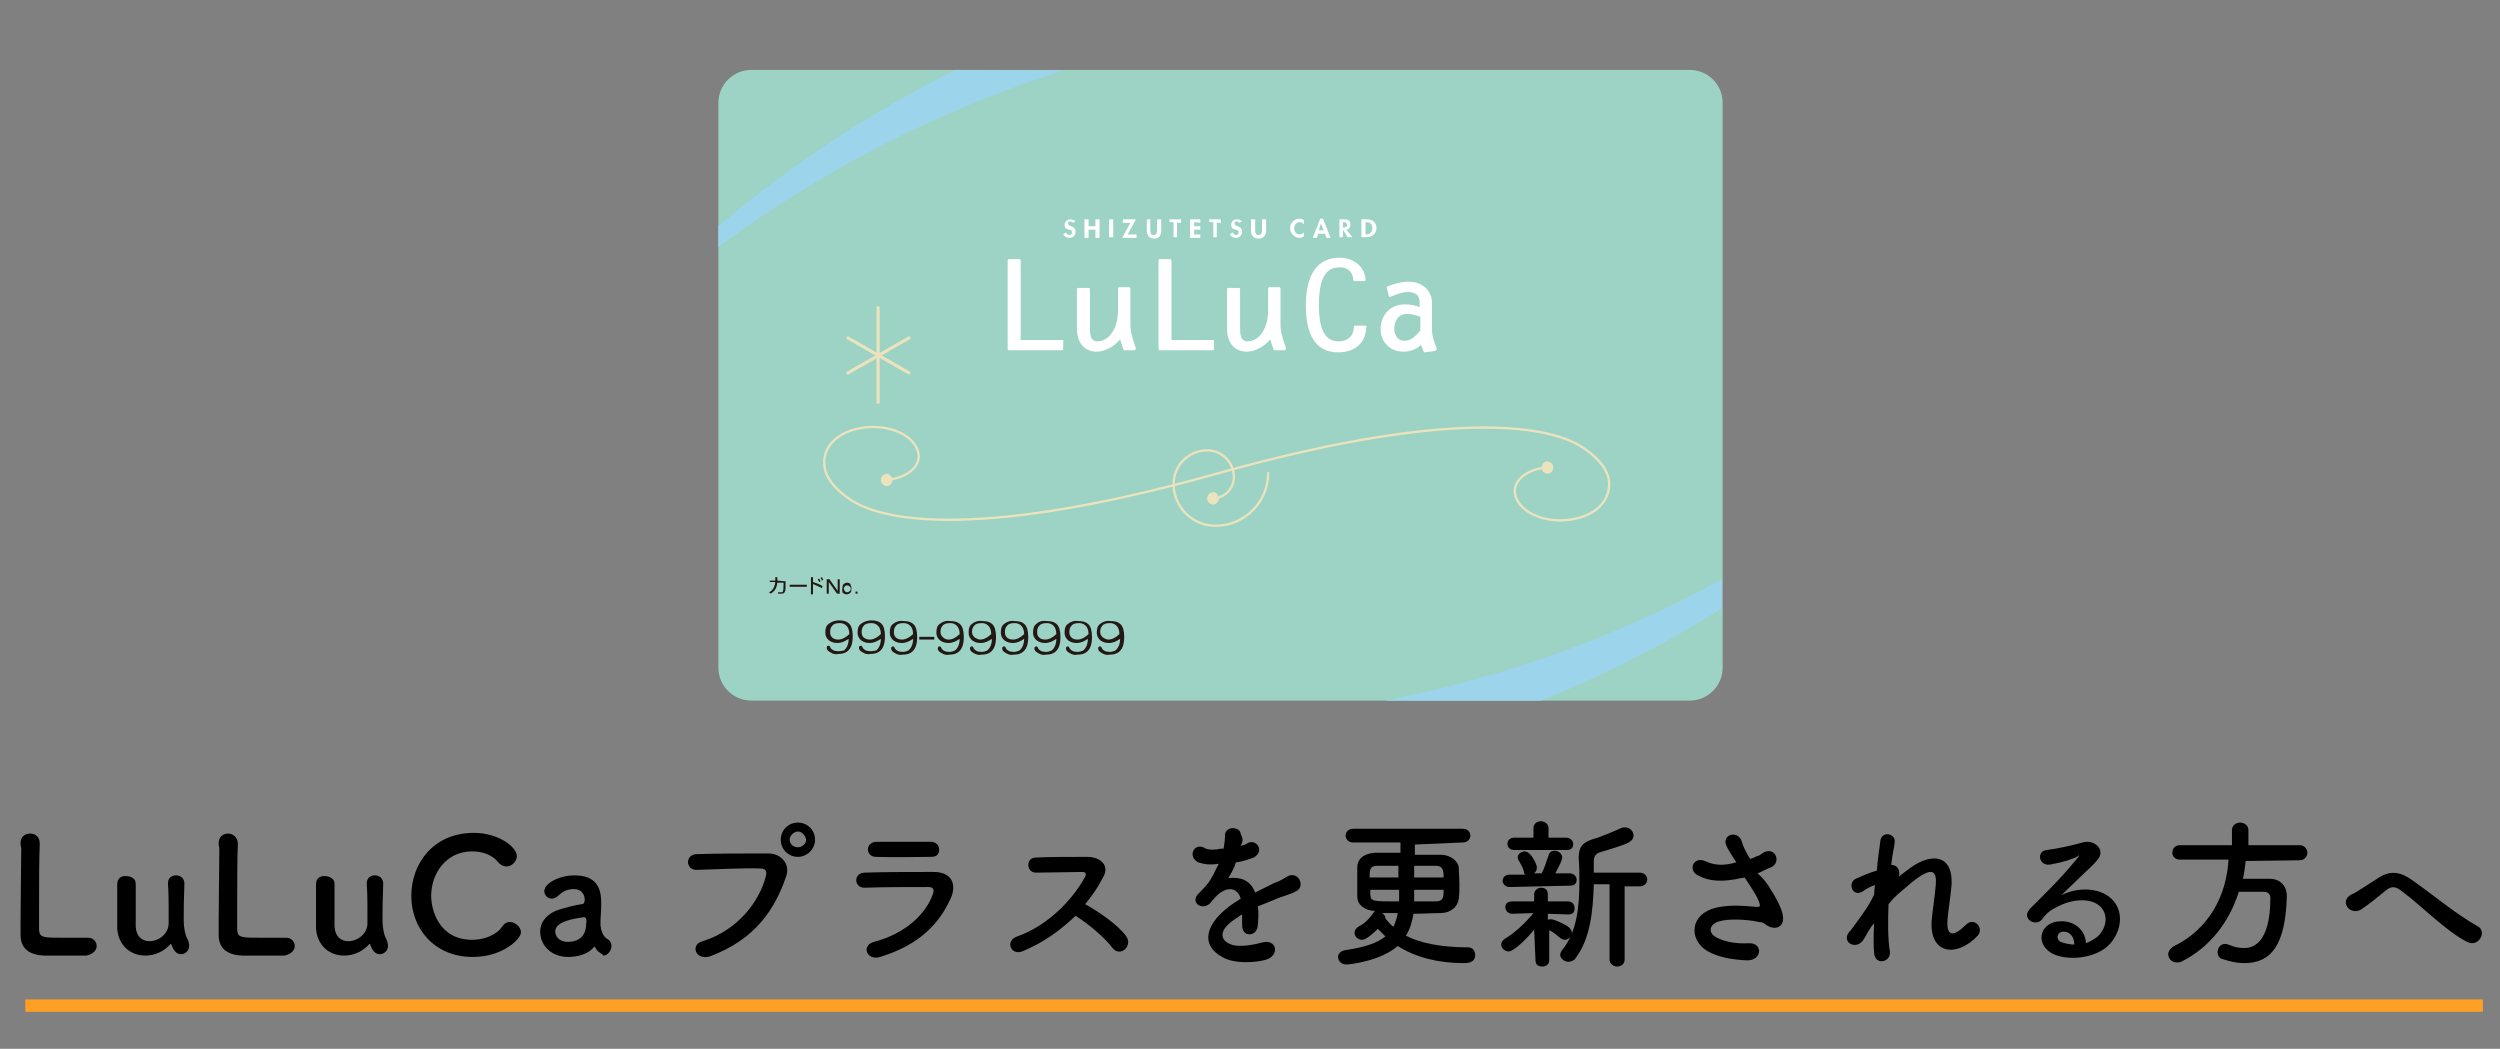 <?xml version="1.0" encoding="utf-8"?>
<!-- Generator: Adobe Illustrator 26.2.1, SVG Export Plug-In . SVG Version: 6.00 Build 0)  -->
<svg version="1.1" id="レイヤー_1" xmlns="http://www.w3.org/2000/svg" xmlns:xlink="http://www.w3.org/1999/xlink" x="0px"
	 y="0px" viewBox="0 0 364.7 153" style="enable-background:new 0 0 364.7 153;" xml:space="preserve">
<rect x="0" y="0" width="364.7" height="153" fill="#808080" stroke="none"/>
<style type="text/css">
	.st0{fill:#9DD3C5;}
	.st1{fill:#9CD4EC;}
	.st2{fill:none;stroke:#EBE3BD;stroke-width:0.464;stroke-linecap:round;}
	.st3{fill:none;stroke:#EBE3BD;stroke-width:0.342;stroke-linecap:round;}
	.st4{fill:#EBE3BD;}
	.st5{fill:#FFFFFF;}
	.st6{fill:#231815;}
	.st7{fill:#FFA024;}
</style>
<g>
	<path d="M3,123c0-0.9,0.6-1.4,1.4-1.4s1.4,0.5,1.4,1.5v0.1c-0.1,1.5-0.1,6.4-0.1,9.7c0,1.4,0,2.3,0,2.8c0.1,1.1,0.6,1.1,3.8,1.1
		c1.4,0,2.8,0,3.3,0h0.1c0.7,0,1.2,0.6,1.2,1.2c0,0.6-0.5,1.2-1.5,1.4c-0.2,0-1.7,0-3.1,0s-2.7,0-3.1,0c-2.1-0.1-3.4-1-3.4-3
		c0-0.5,0-1.2,0-2.1c0-3.2,0.1-8.4,0.1-10.6C3,123.4,3,123.1,3,123L3,123z"/>
	<path d="M19.8,128.9c0,1,0,2.7,0,4.2c0,0.9,0,1.7,0,2.1c0.1,1.5,1,2.1,2,2.1c1.4,0,2.8-1.1,2.8-2.6c0-0.5,0-1.2,0-2.2
		c0-1,0-2.1-0.1-3.6c0-0.9,0.6-1.2,1.2-1.2s1.2,0.4,1.2,1.2l0,0c-0.1,2.5-0.1,3.9-0.1,5.4c0,1,0.2,2.1,0.6,2.8
		c0.1,0.2,0.2,0.6,0.2,0.9c0,0.7-0.6,1.2-1.2,1.2c-0.7,0-1.1-0.6-1.4-1.4c0-0.1,0-0.1-0.1-0.1c-0.1,0,0,0-0.1,0.1
		c-0.9,1-2.2,1.6-3.6,1.6c-2.1,0-3.9-1.4-4.1-3.9c0-0.7,0-2.5,0-3.9c0-1,0-1.8,0-2.6c0-0.9,0.6-1.2,1.2-1.2
		C19.2,127.8,19.8,128.2,19.8,128.9L19.8,128.9z"/>
	<path d="M31.9,123c0-0.9,0.6-1.4,1.4-1.4c0.6,0,1.4,0.5,1.4,1.5v0.1c-0.1,1.5-0.1,6.4-0.1,9.7c0,1.4,0,2.3,0,2.8
		c0.1,1.1,0.6,1.1,3.8,1.1c1.4,0,2.8,0,3.3,0h0.1c0.7,0,1.2,0.6,1.2,1.2c0,0.6-0.5,1.2-1.5,1.4c-0.2,0-1.7,0-3.1,0
		c-1.4,0-2.7,0-3.1,0c-2.1-0.1-3.4-1-3.4-3c0-0.5,0-1.2,0-2.1c0-3.2,0.1-8.4,0.1-10.6C31.9,123.4,31.9,123.1,31.9,123L31.9,123z"/>
	<path d="M48.8,128.9c0,1,0,2.7,0,4.2c0,0.9,0,1.7,0,2.1c0.1,1.5,1,2.1,2,2.1c1.4,0,2.8-1.1,2.8-2.6c0-0.5,0-1.2,0-2.2
		c0-1,0-2.1-0.1-3.6c0-0.9,0.6-1.2,1.2-1.2c0.6,0,1.2,0.4,1.2,1.2l0,0c-0.1,2.5-0.1,3.9-0.1,5.4c0,1,0.2,2.1,0.6,2.8
		c0.1,0.2,0.2,0.6,0.2,0.9c0,0.7-0.6,1.2-1.2,1.2c-0.7,0-1.1-0.6-1.4-1.4c0-0.1,0-0.1-0.1-0.1s0,0-0.1,0.1c-0.9,1-2.2,1.6-3.6,1.6
		c-2.1,0-3.9-1.4-4.1-3.9c0-0.7,0-2.5,0-3.9c0-1,0-1.8,0-2.6c0-0.9,0.6-1.2,1.2-1.2C48.1,127.8,48.8,128.2,48.8,128.9L48.8,128.9z"
		/>
	<path d="M69,139.6c-5.8,0-9-4.3-9-8.9c0-4.8,3.3-9.2,9.1-9.2c3.7,0,6.3,2.1,6.3,3.4c0,0.7-0.7,1.5-1.5,1.5c-0.4,0-0.9-0.2-1.2-0.6
		c-0.9-1.1-2.3-1.6-3.8-1.6c-3.9,0-6,3.3-6,6.5c0,2,1.1,6.4,6,6.4c1.7,0,3.6-0.7,4.4-2c0.4-0.5,0.7-0.6,1.1-0.6
		c0.7,0,1.6,0.7,1.6,1.5C76,137,73.3,139.6,69,139.6z"/>
	<path d="M87.4,138.9c-0.2-0.1-0.4-0.4-0.6-0.7l-0.1-0.1c0,0-0.1,0-0.1,0.1c-0.7,0.9-2.2,1.4-3.7,1.4c-2.6,0-4.1-1.8-4.1-3.7
		c0-1.2,0.7-2.3,2.2-3c1.6-0.6,3.6-1,3.9-1c0.2,0,0.4-0.2,0.4-0.7c0-0.2-0.1-1.5-1.6-1.5c-1.1,0-1.8,0.5-2.3,1
		c-0.2,0.2-0.6,0.4-0.9,0.4c-0.6,0-1.1-0.5-1.1-1.1c0-1.1,2.1-2.3,4.4-2.3c2.6,0,3.9,1.2,3.9,3.9c0,0.2,0,0.6,0,0.9
		c0,0.4-0.1,1.2-0.1,2c0,0.2,0,0.4,0,0.5c0.2,1.8,1.1,2,1.2,2.1c0.2,0.2,0.4,0.5,0.4,0.9c0,0.6-0.5,1.4-1.2,1.4
		C88,139.3,87.7,139.1,87.4,138.9z M85.2,133.8c-3.9,0.5-4.2,1.5-4.2,2.1c0,0.7,0.6,1.5,1.8,1.5c1.8,0,2.7-1,2.7-2.6
		C85.6,134.5,85.6,133.8,85.2,133.8L85.2,133.8z"/>
	<path d="M102.5,137.3c5.2-1.6,8.3-5.9,9.2-9.4c0.2-0.6,0.1-1.2-0.7-1.2c-2.3-0.1-6,0.1-9.4,0.2c-1.6,0-1.7-2.2,0-2.3
		c3.1-0.1,7.5-0.1,10.5-0.1c1.8,0,3.2,1.5,2.6,3.3c-1.6,4.7-4.4,9.2-11.1,11.7C101.5,140.2,100.6,137.8,102.5,137.3z M116.4,125
		c-1.4,0-2.5-1.1-2.5-2.5s1.1-2.5,2.5-2.5s2.5,1.1,2.5,2.5S117.7,125,116.4,125z M116.4,121.3c-0.6,0-1.2,0.6-1.2,1.2
		s0.5,1.1,1.2,1.1c0.6,0,1.2-0.5,1.2-1.1C117.5,121.9,117,121.3,116.4,121.3z"/>
	<path d="M128.4,139.6c-2,0.6-2.8-1.7-0.9-2.2c4.6-1.2,7.6-4.1,8.6-7c0.2-0.6,0.1-1-0.7-1c-2.3,0-6.8,0-9.2,0.1
		c-1.6,0.1-1.8-2.1-0.1-2.2c3.1-0.1,6.9-0.1,10.1-0.1c2.3,0,3.4,1.4,2.6,3.6C137.1,134.7,134.2,137.8,128.4,139.6z M135.8,125
		c-2.2,0-5.4,0.1-8,0c-1.6,0-1.6-2.2,0.1-2.2c2.2,0,5.5,0,7.9,0c0.7,0,1.2,0.5,1.2,1.1S136.8,125,135.8,125z"/>
	<path d="M149.1,138.8c-1.7,0.6-2.5-1.6-0.7-2.2c4.3-1.5,8-5.2,9.9-8.7c0.2-0.4,0.1-0.7-0.4-0.7c-1.5,0-4.7,0.1-6.8,0.1
		c-1.4,0-1.5-2.2,0-2.2c1.7-0.1,5.2-0.1,7.5-0.1c2.1,0,3.3,1.4,2.3,3c-0.7,1.4-1.6,2.7-2.6,3.9c2,1.1,4.9,3.1,6,4.7
		c1,1.4-0.9,3.1-2,1.7c-1.1-1.5-3.6-3.6-5.4-4.7C154.8,135.6,152.3,137.5,149.1,138.8z"/>
	<path d="M181,123.4c0.4-0.1,0.7-0.2,1-0.4c1.2-0.7,2.6,1.1,0.9,2.1c-0.6,0.2-1.6,0.6-2.6,0.7c-0.2,0.7-0.7,1.6-1.1,2.3
		c1.6-0.2,3.2,0.2,3.9,2.1c1-0.5,2-1,2.8-1.4c0.6-0.2,1.2-0.5,1.8-0.9c1.7-1,2.8,1.4,1.4,2.1c-0.7,0.4-1.2,0.5-2.6,1
		c-1,0.4-2.1,0.9-3,1.2c0.1,0.7,0.1,1.7,0,2.6c0,1-0.6,1.5-1.2,1.5c-0.6,0-1.1-0.4-1.1-1.4c0-0.5,0-1,0-1.5
		c-0.2,0.1-0.4,0.2-0.6,0.4c-3,1.8-2.6,3.3-1.2,3.9c1.2,0.6,3.6,0.1,4.7-0.2c2.1-0.6,2.7,1.8,0.6,2.5c-1.4,0.4-4.6,0.7-6.4-0.4
		c-3.2-1.7-2.6-4.9,1.6-7.8c0.4-0.2,0.7-0.5,1.1-0.7c-0.6-2-2.5-1.7-3.9,0l-0.1,0.1c-0.2,0.2-0.4,0.5-0.5,0.6
		c-1.2,1.1-3-0.2-1.6-1.5c0.6-0.6,1.4-1.4,1.8-2.2c0.4-0.6,0.7-1.4,1.1-2.1c-1.2,0.2-2.1,0.1-3-0.2c-1.7-0.9-0.5-3.1,1.1-2
		c0.5,0.2,1.4,0.2,2.2,0c0.1,0,0.2,0,0.4,0c0.1-0.7,0.2-1.1,0.2-2c0.1-1.4,2.3-1.2,2.3-0.1C181.4,122.4,181.3,122.8,181,123.4
		L181,123.4z"/>
	<path d="M206.4,123.2v1.5c1.5,0,2.8,0,3.8,0c1.5,0,2.5,1,2.6,1.8c0,0.6,0.1,1.6,0.1,2.5c0,0.7,0,1.5-0.1,2.1
		c-0.1,1.1-1.1,2.1-2.7,2.1c-1.1,0-2.5,0.1-3.9,0.1c-0.2,1.2-0.5,2.2-1.1,3.2c2.1,1.1,5.2,1.7,9.1,1.7c0.6,0,1,0.5,1,1.1
		c0,1.2-1.2,1.2-1.7,1.2c-3.8,0-7.1-0.9-9.6-2.5c-2.5,2.2-7,2.7-7.5,2.7c-0.7,0-1.2-0.5-1.2-1.1c0-0.5,0.4-0.9,1.1-1
		c2.7-0.4,4.6-1,5.8-2c-0.4-0.4-0.7-0.7-1.1-1.1c-1.6,1.6-2.2,1.6-2.3,1.6c-0.6,0-1.1-0.5-1.1-1c0-0.4,0.2-0.7,0.7-1
		c1-0.5,1.7-1.4,2.1-2c0-0.1,0.1-0.1,0.2-0.2c-1.7-0.1-2.6-1-2.6-2.1c0-0.6,0-1.5,0-2.2c0-0.9,0-1.6,0-2.1c0-1,0.7-2,2.7-2.1
		c0.9,0,2.2,0,3.6,0v-1.5h-6.9c-0.7,0-1.1-0.5-1.1-1c0-0.5,0.4-1,1.1-1h16c0.7,0,1.1,0.5,1.1,1c0,0.5-0.4,1-1.1,1L206.4,123.2z
		 M204.1,126.3c-1.2,0-2.3,0-3.1,0c-1.2,0-1.2,0.6-1.2,1.7h4.2v-1.7H204.1z M199.9,129.6c0,0.4,0,0.6,0,0.9c0.1,1,0.2,1,4.2,1
		c0-0.1,0-0.4,0-0.5c0-0.2,0-0.7,0-1.2h-4.2V129.6z M201.6,133.2c0.2,0.1,0.5,0.4,0.5,0.7v0.1c0.4,0.4,0.7,0.9,1.2,1.2
		c0.2-0.6,0.5-1.2,0.6-2C203.1,133.2,202.2,133.2,201.6,133.2z M206.3,129.6v1.4v0.5c1.2,0,2.2,0,3.1,0c1.2,0,1.2-0.7,1.2-1.7h-4.3
		V129.6z M210.6,128c0-1.2-0.2-1.7-1.2-1.7c-0.7,0-1.8,0-3.1,0v1.7H210.6z"/>
	<path d="M223.8,135.6c-1.1,1.4-3,3.2-3.7,3.2c-0.6,0-1.1-0.5-1.1-1c0-0.2,0.1-0.6,0.6-0.9c1.2-0.7,2.8-2.1,4.1-3.7l-3.1,0.1l0,0
		c-0.6,0-1-0.5-1-0.9c0-0.5,0.2-0.9,1-0.9l0,0h3.2v-1l0,0c0-0.6,0.5-1,1-1c0.5,0,1,0.2,1,1l0,0v1h3l0,0c0.6,0,0.9,0.5,0.9,1
		c0,0.5-0.2,0.9-0.9,0.9l0,0l-3-0.1v0.9c0.1-0.1,0.2-0.1,0.5-0.1c0.4,0,2,0.7,2.6,1.2c0.2,0.2,0.4,0.5,0.4,0.7c0,0.6-0.5,1.1-1,1.1
		c-0.2,0-0.4-0.1-0.6-0.2c-0.6-0.5-1.2-1-1.7-1.2v4.4c0,0.6-0.5,0.9-1,0.9c-0.5,0-1-0.2-1-0.9L223.8,135.6z M220.2,129.4
		c-0.6,0-1-0.5-1-0.9c0-0.5,0.4-0.9,1-0.9h2.3c-0.1-0.1-0.2-0.2-0.2-0.5c-0.2-0.7-0.5-1.1-0.7-1.5c-0.1-0.1-0.2-0.4-0.2-0.5
		c0-0.5,0.5-0.9,1-0.9c1,0,1.8,2,1.8,2.3c0,0.4-0.1,0.6-0.4,0.9h1.1c0.4-0.7,0.7-1.8,1-2.6c0.1-0.5,0.5-0.7,0.9-0.7
		c0.6,0,1.1,0.5,1.1,1c0,0.4-0.4,1.1-1,2.3h2.1c0.6,0,1,0.5,1,0.9c0,0.5-0.2,0.9-1,0.9L220.2,129.4L220.2,129.4z M220.9,124
		c-0.7,0-1-0.5-1-0.9c0-0.5,0.4-0.9,1-0.9h2.8v-1.4c0-0.6,0.5-1,1.1-1c0.5,0,1.1,0.4,1.1,1v1.4h2.6c0.6,0,1,0.5,1,0.9
		c0,0.5-0.2,0.9-1,0.9H220.9z M234.8,129h-2.3c-0.1,3.8-0.5,7.9-2.6,10.7c-0.2,0.4-0.7,0.6-1.1,0.6c-0.6,0-1.2-0.5-1.2-1
		c0-0.2,0.1-0.4,0.2-0.6c2.2-2.6,2.6-6.3,2.6-10c0-1.2,0-2.3-0.1-3.4c0-0.1,0-0.2,0-0.2c0-1.6,0.6-2.2,2.1-2.7
		c0.9-0.2,3.2-1.2,4.1-1.6c0.2-0.1,0.4-0.1,0.6-0.1c0.7,0,1.2,0.6,1.2,1.2c0,0.4-0.2,0.7-0.7,1c-0.7,0.4-3.4,1.2-4.1,1.4
		c-0.7,0.2-1,0.6-1,1.4v1.6h6.7c0.7,0,1.1,0.5,1.1,1s-0.4,1-1.1,1h-2.2v10.7c0,0.6-0.5,1-1.1,1c-0.5,0-1.1-0.4-1.1-1L234.8,129z"/>
	<path d="M258.4,129.9c0.4,0.6,1.6,2.6,1.7,3.8c0.2,1.6-1.2,2.1-2.5,1.2c-0.2-0.2-0.6-0.4-1-0.4c-1.8-0.4-4.4-0.5-5.8-0.1
		c-1.4,0.4-1.7,1.6-0.5,2.3s3,1,4.8,0.9c2.1-0.1,2,2.5-0.2,2.5c-2.1-0.1-4.2-0.4-5.9-1.4c-2.7-1.7-2.5-5.4,1.4-6.3
		c2.2-0.5,4.4-0.2,5.9-0.1c0.4,0,0.5-0.1,0.4-0.4c0-0.1-0.2-0.7-0.6-1.4c-0.4-0.7-1-1.6-1.6-2.5c-0.1,0-0.2,0.1-0.5,0.1
		c-2.7,0.6-4.7,0.5-6.3-0.4c-1.5-0.7-0.7-2.8,1-2.1c1.5,0.7,2.8,0.7,4.6,0.2c-0.6-0.9-1.1-1.7-1.4-2.3c-0.9-1.8,1.7-2.5,2.2-0.7
		c0.1,0.5,0.6,1.5,1.2,2.5c0.4-0.1,0.6-0.2,1-0.4c0.4-0.1,0.5-0.2,0.9-0.5c1.8-1,2.7,1.4,1.2,2.1c-0.6,0.2-1.2,0.6-2,0.9
		C257.3,128.2,257.9,129,258.4,129.9z"/>
	<path d="M271.9,137c-1.1,1.8-3.4,0.4-2.1-1.1c0.1-0.1,0.1-0.1,0.2-0.2c1-1.4,2.6-3.4,3.4-5.2c0-0.5,0.1-0.9,0.1-1.4
		c-0.5,0.2-1.2,0.5-1.7,0.9c-1.6,1-2.3-1.2-1.1-1.8c0.9-0.4,2-0.9,3.1-1.2c0.1-1.7,0.4-3.3,0.5-4.3c0.2-1.6,2.3-1.1,2.1,0.2
		c-0.1,0.9-0.4,2-0.5,3.3c0.7-0.1,1.4,0.6,1.1,1.7c0.2-0.2,0.6-0.5,0.9-0.7c3.6-3,7-2.7,6.8,1.8c-0.1,1.4-0.5,3.9-0.6,5.2
		c-0.2,2.7,1.1,2.3,2.7,0.7c1.2-1.2,2.7,0.5,1.7,1.6c-3,3.2-7.1,2.8-6.7-2.3c0.1-1.2,0.5-3.8,0.6-5.2c0.1-1.6-0.2-3-3.6-0.2
		c-1.1,1-2.2,1.7-3.3,3.1c-0.1,2.6-0.1,5.2,0.2,6.9c0.2,1.6-2.2,2.1-2.3,0.2c-0.1-1-0.1-2.6,0-4.3
		C272.7,135.4,272.3,136.4,271.9,137z"/>
	<path d="M305.9,136.7c1.7-1.5,1.6-3.7,0.2-4.7c-1.2-0.9-3.7-1-6.2,0.4c-1,0.5-1.5,1-2,1.7c-0.9,1.2-3.2-0.1-1.7-1.6
		c2.6-2.6,4.4-4.3,7-7.5c0.2-0.4,0-0.2-0.1-0.1c-0.6,0.4-2.2,0.9-3.9,1.2c-1.8,0.4-2.2-2-0.6-2.1c1.6-0.2,3.8-0.7,5.2-1.1
		c1.8-0.5,3.4,1.1,2.2,2.5c-0.7,0.9-1.7,1.7-2.6,2.6c-0.9,0.9-1.8,1.7-2.7,2.6c2.1-1.1,4.8-1.1,6.5-0.1c3.3,2,2.2,6.2-0.2,7.9
		c-2.3,1.6-5.9,1.7-7.8,0.6c-2.5-1.6-1.4-4.6,1.4-4.6c1.8-0.1,3.6,1.1,3.7,3.2C305,137.3,305.5,137,305.9,136.7z M301,135.9
		c-1,0.1-1.1,1.1-0.4,1.5c0.5,0.2,1.4,0.4,2,0.4C302.6,136.7,302,135.9,301,135.9z"/>
	<path d="M327.6,125.6c-0.1,0.9-0.2,1.7-0.4,2.6c1.2,0,2.7,0,3.9,0c1.5,0,2.5,1,2.5,2.5v0.1c-0.2,7.1-2.3,9.7-6.2,9.7
		c-1,0-2-0.2-3.2-0.6c-0.5-0.1-0.7-0.6-0.7-1c0-0.6,0.4-1.2,1.1-1.2c0.1,0,0.2,0,0.5,0.1c0.9,0.4,1.6,0.5,2.3,0.5
		c1.1,0,3.8-0.5,3.8-7.3c0-0.6-0.4-0.9-0.9-0.9h-3.7c-1.4,4.4-4.2,8.1-8.4,10.2c-0.2,0.1-0.5,0.1-0.7,0.1c-0.7,0-1.2-0.6-1.2-1.2
		c0-0.4,0.2-0.7,0.7-1.1c5.4-2.6,7.8-7.6,8.1-12.7h-7.1l0,0c-0.7,0-1.1-0.5-1.1-1c0-0.6,0.4-1.1,1.1-1.1h7.6v-2.2
		c0-0.7,0.6-1.1,1.2-1.1s1.2,0.4,1.2,1.1v2.2h7.5c0.7,0,1.1,0.6,1.1,1.1c0,0.5-0.4,1.1-1.1,1.1L327.6,125.6z"/>
	<path d="M350.5,130.1c-1.1-0.9-1.7-0.9-2.7,0c-1.1,0.9-2.2,1.8-3.4,2.6c-1.6,0.9-3.2-1.2-1.4-2.2c0.6-0.2,2.3-1.4,3.6-2.2
		c2.1-1.5,3.6-1.1,5.3,0.1c3,2.1,6.3,4.9,9.5,6.7c1.5,0.7,0.2,3.2-1.5,2.3C356.9,135.9,353.2,132.1,350.5,130.1z"/>
</g>
<g>
	<path class="st0" d="M246.5,10.2c2.6,0,4.8,2.1,4.8,4.8v82.4c0,2.6-2.1,4.8-4.8,4.8H109.6c-2.6,0-4.8-2.1-4.8-4.8V15
		c0-2.6,2.1-4.8,4.8-4.8H246.5z"/>
	<g>
		<path class="st1" d="M139.4,10.2C127,16.4,115.4,24,104.8,33v3C120,24.8,137,16,155.1,10.3L139.4,10.2L139.4,10.2z"/>
		<path class="st1" d="M202.1,102.2h22.7c9.2-3.7,18.1-8.2,26.4-13.5v-4.2C236.1,92.8,219.6,98.8,202.1,102.2z"/>
	</g>
	<g>
		<g>
			<line class="st2" x1="123.7" y1="54.4" x2="132.6" y2="49.3"/>
			<line class="st2" x1="128.1" y1="58.7" x2="128.1" y2="44.9"/>
			<line class="st2" x1="132.6" y1="54.4" x2="123.7" y2="49.3"/>
		</g>
		<g>
			<path class="st3" d="M185,69c0,4.2-3.4,7.7-7.7,7.7c-3.4,0-6.1-2.8-6.1-6.1c0-2.7,2.2-4.9,4.9-4.9c2.2,0,3.9,1.8,3.9,3.9
				c0,1.7-1.4,3.1-3.1,3.1"/>
			<g>
				<g>
					<path class="st3" d="M225.7,68.2c-2.9,0.2-5,1.9-4.7,3.8c0.4,2.4,3.6,4.1,7.2,3.9c4.5-0.3,6.9-2.9,6.5-5.9
						c-0.4-2.7-4-5.1-5.9-5.8c-1.9-0.7-13.2-5.8-51.3,4.9s-49.4,5.6-51.3,4.9s-5.5-3.1-5.9-5.8c-0.5-3,2-5.6,6.5-5.9
						c3.6-0.2,6.8,1.5,7.2,3.9c0.3,1.9-1.8,3.6-4.7,3.8"/>
				</g>
				<path class="st4" d="M130.2,70c0,0.5-0.4,0.9-0.8,0.9c-0.5,0-0.9-0.4-0.9-0.9s0.4-0.9,0.9-0.9C129.8,69.2,130.2,69.6,130.2,70z"
					/>
				<path class="st4" d="M226.6,68.2c0,0.5-0.4,0.9-0.8,0.9c-0.5,0-0.9-0.4-0.9-0.9s0.4-0.9,0.9-0.9
					C226.2,67.4,226.6,67.7,226.6,68.2z"/>
			</g>
			<path class="st4" d="M177.8,72.7c0,0.5-0.4,0.9-0.8,0.9c-0.5,0-0.9-0.4-0.9-0.9s0.4-0.9,0.9-0.9
				C177.4,71.8,177.8,72.2,177.8,72.7z"/>
		</g>
	</g>
	<g>
		<g>
			<path class="st5" d="M155,49.6c0,0-5.7,0-6.1,0c0-0.3,0-11.6,0-11.6c0-0.1-0.1-0.2-0.2-0.2h-1.5c-0.1,0-0.2,0.1-0.2,0.2v12.9
				c0,0.1,0.1,0.2,0.2,0.2h7.7c0.1,0,0.2-0.1,0.2-0.2v-1.1C155.2,49.6,155.1,49.6,155,49.6z"/>
			<path class="st5" d="M165.7,50.8c-0.9-2.5-0.8-3.1-0.8-4.1v-0.8v-3.8c0-0.1-0.1-0.2-0.2-0.2h-1.4c-0.1,0-0.2,0.1-0.2,0.2v3.1
				c0,3-1.5,4.6-3,4.6c-1.1,0-1.1-1.1-1.1-2.2v-5.4c0-0.1-0.1-0.2-0.2-0.2h-1.5c-0.1,0-0.2,0.1-0.2,0.2V48c0,1.6,0.8,3.3,2.9,3.3
				c1.3,0,2.7-0.9,3.4-1.8c0.1,0.4,0.5,1.5,0.5,1.5c0,0.1,0.1,0.1,0.2,0.1h1.4c0.1,0,0.1,0,0.1-0.1
				C165.7,50.9,165.7,50.9,165.7,50.8z"/>
			<path class="st5" d="M187.6,50.8c-0.9-2.5-0.8-3.1-0.8-4.1v-0.8v-3.8c0-0.1-0.1-0.2-0.2-0.2h-1.4c-0.1,0-0.2,0.1-0.2,0.2v3.1
				c0,3-1.5,4.6-3,4.6c-1.1,0-1.1-1.1-1.1-2.2v-5.4c0-0.1-0.1-0.2-0.2-0.2h-1.5c-0.1,0-0.2,0.1-0.2,0.2V48c0,1.6,0.8,3.3,2.9,3.3
				c1.3,0,2.7-0.9,3.4-1.8c0.1,0.4,0.5,1.5,0.5,1.5c0,0.1,0.1,0.1,0.2,0.1h1.4c0.1,0,0.1,0,0.1-0.1
				C187.6,50.9,187.6,50.9,187.6,50.8z"/>
			<path class="st5" d="M177,49.6c0,0-5.7,0-6.1,0c0-0.3,0-11.6,0-11.6c0-0.1-0.1-0.2-0.2-0.2h-1.5c-0.1,0-0.2,0.1-0.2,0.2v12.9
				c0,0.1,0.1,0.2,0.2,0.2h7.7c0.1,0,0.2-0.1,0.2-0.2v-1.1C177.1,49.6,177.1,49.6,177,49.6z"/>
			<path class="st5" d="M199.3,47.6l-0.1-0.1h-1.5c-0.1,0-0.2,0.1-0.2,0.2c0,1.3-0.9,2.1-2.2,2.1c-2,0-2.9-1.7-2.9-5.3
				c0-5,1.7-5.5,3.1-5.5c1.1,0,1.9,0.7,1.9,1.8c0,0.1,0.1,0.2,0.2,0.2h1.5c0,0,0.1,0,0.1-0.1v-0.1c-0.1-1.9-1.7-3.2-3.8-3.2
				c-3.2,0-4.9,2.4-4.9,7c0,4.5,1.6,6.8,4.7,6.8c2.4,0,4-1.3,4.1-3.6C199.4,47.7,199.4,47.6,199.3,47.6z"/>
			<path class="st5" d="M203.4,48c0-1.1,0.5-2.2,1.9-2.2c0.7,0,1.3,0.2,1.9,0.4c0,0.2,0,1.9,0,2c-0.6,0.7-1.2,1.5-2.3,1.5
				C203.9,49.8,203.4,48.8,203.4,48z M209.6,50.9c-0.7-1.8-0.7-2.3-0.7-3.1v-3.6c0-1.8-1.4-3.1-3.4-3.1c-1.1,0-2.1,0.3-3.1,0.7
				c-0.1,0-0.1,0.1-0.1,0.2l0.3,1.2c0,0,0,0.1,0.1,0.1h0.1l0.3-0.1c0.7-0.3,1.5-0.6,2.3-0.6c1.1,0,1.7,0.5,1.7,1.5c0,0,0,0.4,0,0.7
				c-0.5-0.2-1.3-0.4-2.1-0.4c-2.4,0-3.6,1.8-3.6,3.6c0,1.9,1.4,3.3,3.3,3.3c1,0,1.9-0.3,2.6-1c0.1,0.3,0.4,1,0.4,1
				c0,0.1,0.1,0.1,0.2,0.1l1.4-0.2c0.1,0,0.1,0,0.1-0.1C209.6,51,209.6,50.9,209.6,50.9z"/>
		</g>
		<path class="st5" d="M156.5,32.5c-0.1-0.1-0.2-0.2-0.4-0.2c-0.2,0-0.3,0.1-0.3,0.3c0,0.5,1.1,0.3,1.1,1.2c0,0.5-0.3,0.9-0.9,0.9
			c-0.4,0-0.7-0.2-0.9-0.5l0.4-0.3c0.1,0.2,0.3,0.4,0.5,0.4s0.4-0.2,0.4-0.4c0-0.3-0.3-0.4-0.5-0.4c-0.4-0.1-0.6-0.3-0.6-0.7
			s0.4-0.8,0.8-0.8c0.3,0,0.6,0.1,0.8,0.3L156.5,32.5z"/>
		<path class="st5" d="M159.8,33v-1h0.6v2.7h-0.6v-1.2h-1v1.2h-0.6V32h0.6v1H159.8z"/>
		<path class="st5" d="M162.4,34.6h-0.6V32h0.6V34.6z"/>
		<path class="st5" d="M165.8,34.2v0.5h-2.1l1.2-2.2h-1.1V32h1.9l-1.2,2.2H165.8z"/>
		<path class="st5" d="M167.2,32h0.6v1.5c0,0.3,0,0.8,0.5,0.8s0.5-0.5,0.5-0.8V32h0.6v1.6c0,0.7-0.3,1.2-1,1.2
			c-0.8,0-1.1-0.5-1.1-1.2V32H167.2z"/>
		<path class="st5" d="M171.8,34.6h-0.6v-2.2h-0.6V32h1.7v0.5h-0.6v2.1H171.8z"/>
		<path class="st5" d="M174.2,32.4V33h0.9v0.5h-0.9v0.7h0.9v0.5h-1.5V32h1.5v0.5L174.2,32.4L174.2,32.4z"/>
		<path class="st5" d="M177.5,34.6H177v-2.2h-0.6V32h1.7v0.5h-0.6L177.5,34.6L177.5,34.6z"/>
		<path class="st5" d="M180.8,32.5c-0.1-0.1-0.2-0.2-0.4-0.2s-0.3,0.1-0.3,0.3c0,0.5,1.1,0.3,1.1,1.2c0,0.5-0.4,0.9-0.9,0.9
			c-0.4,0-0.7-0.2-0.9-0.5l0.4-0.3c0.1,0.2,0.3,0.4,0.5,0.4s0.4-0.2,0.4-0.4c0-0.3-0.3-0.4-0.5-0.4c-0.4-0.1-0.6-0.3-0.6-0.7
			s0.3-0.8,0.8-0.8c0.3,0,0.6,0.1,0.8,0.3L180.8,32.5z"/>
		<path class="st5" d="M182.5,32h0.6v1.5c0,0.3,0,0.8,0.5,0.8s0.5-0.5,0.5-0.8V32h0.6v1.6c0,0.7-0.3,1.2-1.1,1.2s-1.1-0.5-1.1-1.2
			V32z"/>
		<path class="st5" d="M190.2,32.7c-0.2-0.2-0.4-0.3-0.6-0.3c-0.5,0-0.8,0.5-0.8,0.9c0,0.5,0.3,0.9,0.8,0.9c0.2,0,0.5-0.1,0.6-0.3
			v0.6c-0.2,0.1-0.4,0.2-0.6,0.2c-0.8,0-1.4-0.7-1.4-1.4c0-0.8,0.6-1.4,1.4-1.4c0.2,0,0.4,0.1,0.6,0.2V32.7z"/>
		<path class="st5" d="M193.1,33.6h-0.7l0.3-1l0,0L193.1,33.6z M193.3,34.1l0.2,0.6h0.6l-1.1-2.8h-0.4l-1.1,2.8h0.6l0.2-0.6H193.3z"
			/>
		<path class="st5" d="M197.3,34.6h-0.7l-0.7-1.1l0,0v1.1h-0.5V32h0.7c0.6,0,0.9,0.2,0.9,0.8c0,0.3-0.2,0.7-0.6,0.7L197.3,34.6z
			 M195.9,33.2L195.9,33.2c0.4,0,0.6-0.1,0.6-0.4c0-0.3-0.2-0.4-0.5-0.4h-0.1V33.2z"/>
		<path class="st5" d="M199.2,32.4L199.2,32.4c0.7,0,1,0.3,1,0.9c0,0.5-0.3,0.9-0.9,0.9h-0.1V32.4z M198.6,34.6h0.8
			c0.8,0,1.4-0.6,1.4-1.3c0-0.8-0.5-1.3-1.4-1.3h-0.8V34.6z"/>
	</g>
	<g>
		<path class="st6" d="M122.1,86.6l-1.2-1.7v1.7h-0.3v-2.1h0.4l1.2,1.7v-1.7h0.3v2.1H122.1z"/>
		<path class="st6" d="M123.6,86.4c-0.2,0-0.3-0.1-0.4-0.2c0-0.1-0.1-0.2-0.1-0.3c0-0.1,0-0.2,0.1-0.3c0.1-0.2,0.3-0.2,0.4-0.2
			c0.2,0,0.3,0.1,0.4,0.2s0.1,0.2,0.1,0.3c0,0.1,0,0.2-0.1,0.3C123.9,86.3,123.7,86.4,123.6,86.4z M122.9,86.4
			c0.1,0.2,0.4,0.3,0.6,0.3s0.5-0.1,0.6-0.3c0.1-0.1,0.1-0.3,0.1-0.5s0-0.4-0.1-0.5c0-0.3-0.3-0.4-0.5-0.4s-0.5,0.1-0.6,0.3
			c-0.1,0.1-0.1,0.3-0.1,0.5C122.8,86,122.9,86.2,122.9,86.4z"/>
		<path class="st6" d="M124.8,86.3h0.3v0.3h-0.3V86.3z"/>
		<path class="st6" d="M114.6,84.8v0.4c0,0.5,0,1-0.1,1.1c-0.1,0.3-0.3,0.3-0.5,0.3s-0.4,0-0.5,0v-0.2c0.1,0,0.3,0,0.5,0
			c0.1,0,0.2,0,0.2-0.1c0.1-0.2,0.1-0.8,0.1-1V85h-0.9c-0.1,0.8-0.4,1.3-1,1.6l-0.2-0.2c0.4-0.2,0.8-0.6,0.9-1.5h-0.8v-0.2h0.8
			c0-0.2,0-0.3,0-0.5h0.3c0,0.3,0,0.4,0,0.5L114.6,84.8L114.6,84.8z"/>
		<path class="st6" d="M117.7,85.3v0.3h-2.5v-0.3H117.7z"/>
		<path class="st6" d="M118.3,84.2v2.5h0.3v-1.5c0.5,0.2,0.9,0.4,1.3,0.6l0.1-0.3c-0.3-0.2-0.8-0.4-1.4-0.6v-0.7H118.3z M119.7,84.8
			c-0.1-0.2-0.2-0.4-0.2-0.4l-0.2,0.1c0.1,0.2,0.2,0.4,0.2,0.4L119.7,84.8z M120.1,84.6c-0.1-0.1-0.1-0.3-0.2-0.4l-0.2,0.1
			c0.1,0.2,0.2,0.3,0.2,0.4L120.1,84.6z"/>
	</g>
	<path class="st6" d="M121.4,93c-0.2-0.2-0.3-0.4-0.3-0.8s0.1-0.7,0.3-0.9c0.2-0.3,0.6-0.4,1.1-0.4c0.4,0,0.7,0.1,1,0.4
		c0.2,0.2,0.4,0.6,0.4,1.2c-0.5,0.5-1.1,0.8-1.6,0.8C121.9,93.3,121.6,93.2,121.4,93z M120.9,91c-0.4,0.3-0.5,0.7-0.5,1.3
		c0,0.5,0.2,0.8,0.5,1.1c0.4,0.3,0.8,0.4,1.3,0.4s1-0.2,1.6-0.6c0,0.8-0.3,1.4-0.7,1.7c-0.2,0-0.5,0.1-0.8,0.1c-0.6,0-1-0.2-1.2-0.6
		c0-0.1-0.1-0.2-0.2-0.2c-0.2,0-0.3,0.1-0.3,0.3c0,0.3,0.2,0.5,0.6,0.7c0.3,0.2,0.7,0.3,1.1,0.2c0.5,0,0.9-0.1,1.2-0.3
		c0.6-0.4,0.9-1.1,0.9-2.3c0-0.9-0.2-1.5-0.5-1.8c-0.4-0.4-0.9-0.5-1.5-0.5C121.8,90.5,121.3,90.7,120.9,91z"/>
	<path class="st6" d="M126,93c-0.2-0.2-0.3-0.4-0.3-0.8s0.1-0.7,0.3-0.9c0.2-0.3,0.6-0.4,1.1-0.4c0.4,0,0.7,0.1,1,0.4
		c0.2,0.2,0.4,0.6,0.4,1.2c-0.5,0.5-1.1,0.8-1.6,0.8C126.5,93.3,126.3,93.2,126,93z M125.6,91c-0.4,0.3-0.5,0.7-0.5,1.3
		c0,0.5,0.2,0.8,0.5,1.1c0.4,0.3,0.8,0.4,1.3,0.4s1-0.2,1.6-0.6c0,0.8-0.3,1.4-0.7,1.7c-0.2,0-0.5,0.1-0.8,0.1c-0.6,0-1-0.2-1.2-0.6
		c0-0.1-0.1-0.2-0.2-0.2c-0.2,0-0.3,0.1-0.3,0.3c0,0.3,0.2,0.5,0.6,0.7c0.3,0.2,0.7,0.3,1.1,0.2c0.5,0,0.9-0.1,1.2-0.3
		c0.6-0.4,0.9-1.1,0.9-2.3c0-0.9-0.2-1.5-0.5-1.8c-0.4-0.4-0.9-0.5-1.5-0.5C126.5,90.5,126,90.7,125.6,91z"/>
	<path class="st6" d="M130.7,93c-0.2-0.2-0.3-0.4-0.3-0.8s0.1-0.7,0.3-0.9c0.2-0.3,0.6-0.4,1.1-0.4c0.4,0,0.7,0.1,1,0.4
		c0.2,0.2,0.4,0.6,0.4,1.2c-0.5,0.5-1.1,0.8-1.6,0.8C131.2,93.3,130.9,93.2,130.7,93z M130.3,91c-0.4,0.3-0.5,0.7-0.5,1.3
		c0,0.5,0.2,0.8,0.5,1.1c0.4,0.3,0.8,0.4,1.3,0.4s1-0.2,1.6-0.6c0,0.8-0.3,1.4-0.7,1.7c-0.2,0.1-0.5,0.2-0.8,0.2
		c-0.6,0-1-0.2-1.2-0.6c0-0.1-0.1-0.2-0.2-0.2c-0.2,0-0.3,0.1-0.3,0.3c0,0.3,0.2,0.5,0.6,0.7c0.3,0.2,0.7,0.3,1.1,0.2
		c0.5,0,0.9-0.1,1.2-0.3c0.6-0.4,0.9-1.1,0.9-2.3c0-0.9-0.2-1.5-0.5-1.8c-0.4-0.4-0.9-0.5-1.5-0.5C131.2,90.5,130.7,90.7,130.3,91z"
		/>
	<path class="st6" d="M136.3,93.3v-0.4h-2.2v0.4H136.3z"/>
	<path class="st6" d="M137.6,93c-0.2-0.2-0.4-0.4-0.4-0.8s0.1-0.7,0.3-0.9c0.2-0.3,0.6-0.4,1.1-0.4c0.4,0,0.7,0.1,1,0.4
		c0.2,0.2,0.4,0.6,0.4,1.2c-0.5,0.5-1.1,0.8-1.6,0.8C138.1,93.3,137.8,93.2,137.6,93z M137.1,91c-0.4,0.3-0.5,0.7-0.5,1.3
		c0,0.5,0.2,0.8,0.5,1.1c0.4,0.3,0.8,0.4,1.3,0.4s1-0.2,1.6-0.6c0,0.8-0.3,1.4-0.7,1.7c-0.2,0.1-0.5,0.2-0.8,0.2
		c-0.6,0-1-0.2-1.2-0.6c0-0.1-0.1-0.2-0.2-0.2c-0.2,0-0.3,0.1-0.3,0.3c0,0.3,0.2,0.5,0.6,0.7c0.3,0.2,0.7,0.3,1.1,0.2
		c0.5,0,0.9-0.1,1.2-0.3c0.6-0.4,0.9-1.1,0.9-2.3c0-0.9-0.2-1.5-0.5-1.8c-0.4-0.4-0.9-0.5-1.5-0.5C138,90.5,137.5,90.7,137.1,91z"/>
	<path class="st6" d="M142.2,93c-0.2-0.2-0.4-0.4-0.4-0.8s0.1-0.7,0.3-0.9c0.2-0.3,0.6-0.4,1.1-0.4c0.4,0,0.7,0.1,1,0.4
		c0.2,0.2,0.4,0.6,0.4,1.2c-0.5,0.5-1.1,0.8-1.6,0.8C142.8,93.3,142.5,93.2,142.2,93z M141.8,91c-0.4,0.3-0.5,0.7-0.5,1.3
		c0,0.5,0.2,0.8,0.5,1.1c0.4,0.3,0.8,0.4,1.3,0.4s1-0.2,1.6-0.6c0,0.8-0.3,1.4-0.7,1.7c-0.2,0.1-0.5,0.2-0.8,0.2
		c-0.6,0-1-0.2-1.2-0.6c0-0.1-0.1-0.2-0.2-0.2c-0.2,0-0.3,0.1-0.3,0.3c0,0.3,0.2,0.5,0.6,0.7c0.3,0.2,0.7,0.3,1.1,0.2
		c0.5,0,0.9-0.1,1.2-0.3c0.6-0.4,0.9-1.1,0.9-2.3c0-0.9-0.2-1.5-0.5-1.8c-0.4-0.4-0.9-0.5-1.5-0.5C142.7,90.5,142.2,90.7,141.8,91z"
		/>
	<path class="st6" d="M146.9,93c-0.2-0.2-0.3-0.4-0.3-0.8s0.1-0.7,0.3-0.9c0.2-0.3,0.6-0.4,1.1-0.4c0.4,0,0.7,0.1,1,0.4
		c0.2,0.2,0.4,0.6,0.4,1.2c-0.5,0.5-1.1,0.8-1.6,0.8C147.4,93.3,147.1,93.2,146.9,93z M146.5,91c-0.4,0.3-0.5,0.7-0.5,1.3
		c0,0.5,0.2,0.8,0.5,1.1c0.4,0.3,0.8,0.4,1.3,0.4s1-0.2,1.6-0.6c0,0.8-0.3,1.4-0.7,1.7c-0.2,0.1-0.5,0.2-0.8,0.2
		c-0.6,0-1-0.2-1.2-0.6c0-0.1-0.1-0.2-0.2-0.2c-0.2,0-0.3,0.1-0.3,0.3c0,0.3,0.2,0.5,0.6,0.7c0.3,0.2,0.7,0.3,1.1,0.2
		c0.5,0,0.9-0.1,1.2-0.3c0.6-0.4,0.9-1.1,0.9-2.3c0-0.9-0.2-1.5-0.5-1.8c-0.4-0.4-0.9-0.5-1.5-0.5C147.4,90.5,146.9,90.7,146.5,91z"
		/>
	<path class="st6" d="M151.6,93c-0.2-0.2-0.3-0.4-0.3-0.8s0.1-0.7,0.3-0.9c0.2-0.3,0.6-0.4,1.1-0.4c0.4,0,0.7,0.1,1,0.4
		c0.2,0.2,0.4,0.6,0.4,1.2c-0.5,0.5-1.1,0.8-1.6,0.8C152.1,93.3,151.8,93.2,151.6,93z M151.2,91c-0.4,0.3-0.5,0.7-0.5,1.3
		c0,0.5,0.2,0.8,0.5,1.1c0.4,0.3,0.8,0.4,1.3,0.4s1-0.2,1.6-0.6c0,0.8-0.3,1.4-0.7,1.7c-0.2,0.1-0.5,0.2-0.8,0.2
		c-0.6,0-1-0.2-1.2-0.6c0-0.1-0.1-0.2-0.2-0.2c-0.2,0-0.3,0.1-0.3,0.3c0,0.3,0.2,0.5,0.6,0.7c0.3,0.2,0.7,0.3,1.1,0.2
		c0.5,0,0.9-0.1,1.2-0.3c0.6-0.4,0.9-1.1,0.9-2.3c0-0.9-0.2-1.5-0.5-1.8c-0.4-0.4-0.9-0.5-1.5-0.5C152,90.5,151.5,90.7,151.2,91z"/>
	<path class="st6" d="M156.3,93c-0.2-0.2-0.3-0.4-0.3-0.8s0.1-0.7,0.3-0.9c0.2-0.3,0.6-0.4,1.1-0.4c0.4,0,0.7,0.1,1,0.4
		c0.2,0.2,0.4,0.6,0.4,1.2c-0.5,0.5-1.1,0.8-1.6,0.8C156.8,93.3,156.5,93.2,156.3,93z M155.8,91c-0.4,0.3-0.5,0.7-0.5,1.3
		c0,0.5,0.2,0.8,0.5,1.1c0.4,0.3,0.8,0.4,1.3,0.4s1-0.2,1.6-0.6c0,0.8-0.3,1.4-0.7,1.7c-0.2,0.1-0.5,0.2-0.8,0.2
		c-0.6,0-1-0.2-1.2-0.6c-0.1-0.1-0.1-0.2-0.2-0.2c-0.2,0-0.3,0.1-0.3,0.3c0,0.3,0.2,0.5,0.6,0.7c0.3,0.2,0.7,0.3,1.1,0.2
		c0.5,0,0.9-0.1,1.2-0.3c0.6-0.4,0.9-1.1,0.9-2.3c0-0.9-0.2-1.5-0.5-1.8c-0.4-0.4-0.9-0.5-1.5-0.5C156.7,90.5,156.2,90.7,155.8,91z"
		/>
	<path class="st6" d="M160.9,93c-0.2-0.2-0.4-0.4-0.4-0.8s0.1-0.7,0.3-0.9c0.2-0.3,0.6-0.4,1.1-0.4c0.4,0,0.7,0.1,1,0.4
		c0.2,0.2,0.4,0.6,0.4,1.2c-0.5,0.5-1.1,0.8-1.6,0.8C161.5,93.3,161.2,93.2,160.9,93z M160.5,91c-0.4,0.3-0.5,0.7-0.5,1.3
		c0,0.5,0.2,0.8,0.5,1.1c0.4,0.3,0.8,0.4,1.3,0.4s1-0.2,1.6-0.6c0,0.8-0.3,1.4-0.7,1.7c-0.2,0.1-0.5,0.2-0.8,0.2
		c-0.6,0-1-0.2-1.2-0.6c0-0.1-0.1-0.2-0.2-0.2c-0.2,0-0.3,0.1-0.3,0.3c0,0.3,0.2,0.5,0.6,0.7c0.3,0.2,0.7,0.3,1.1,0.2
		c0.5,0,0.9-0.1,1.2-0.3c0.6-0.4,0.9-1.1,0.9-2.3c0-0.9-0.2-1.5-0.5-1.8c-0.4-0.4-0.9-0.5-1.5-0.5C161.4,90.5,160.9,90.7,160.5,91z"
		/>
</g>
<rect x="3.7" y="145.8" class="st7" width="358.5" height="1.8"/>
</svg>

